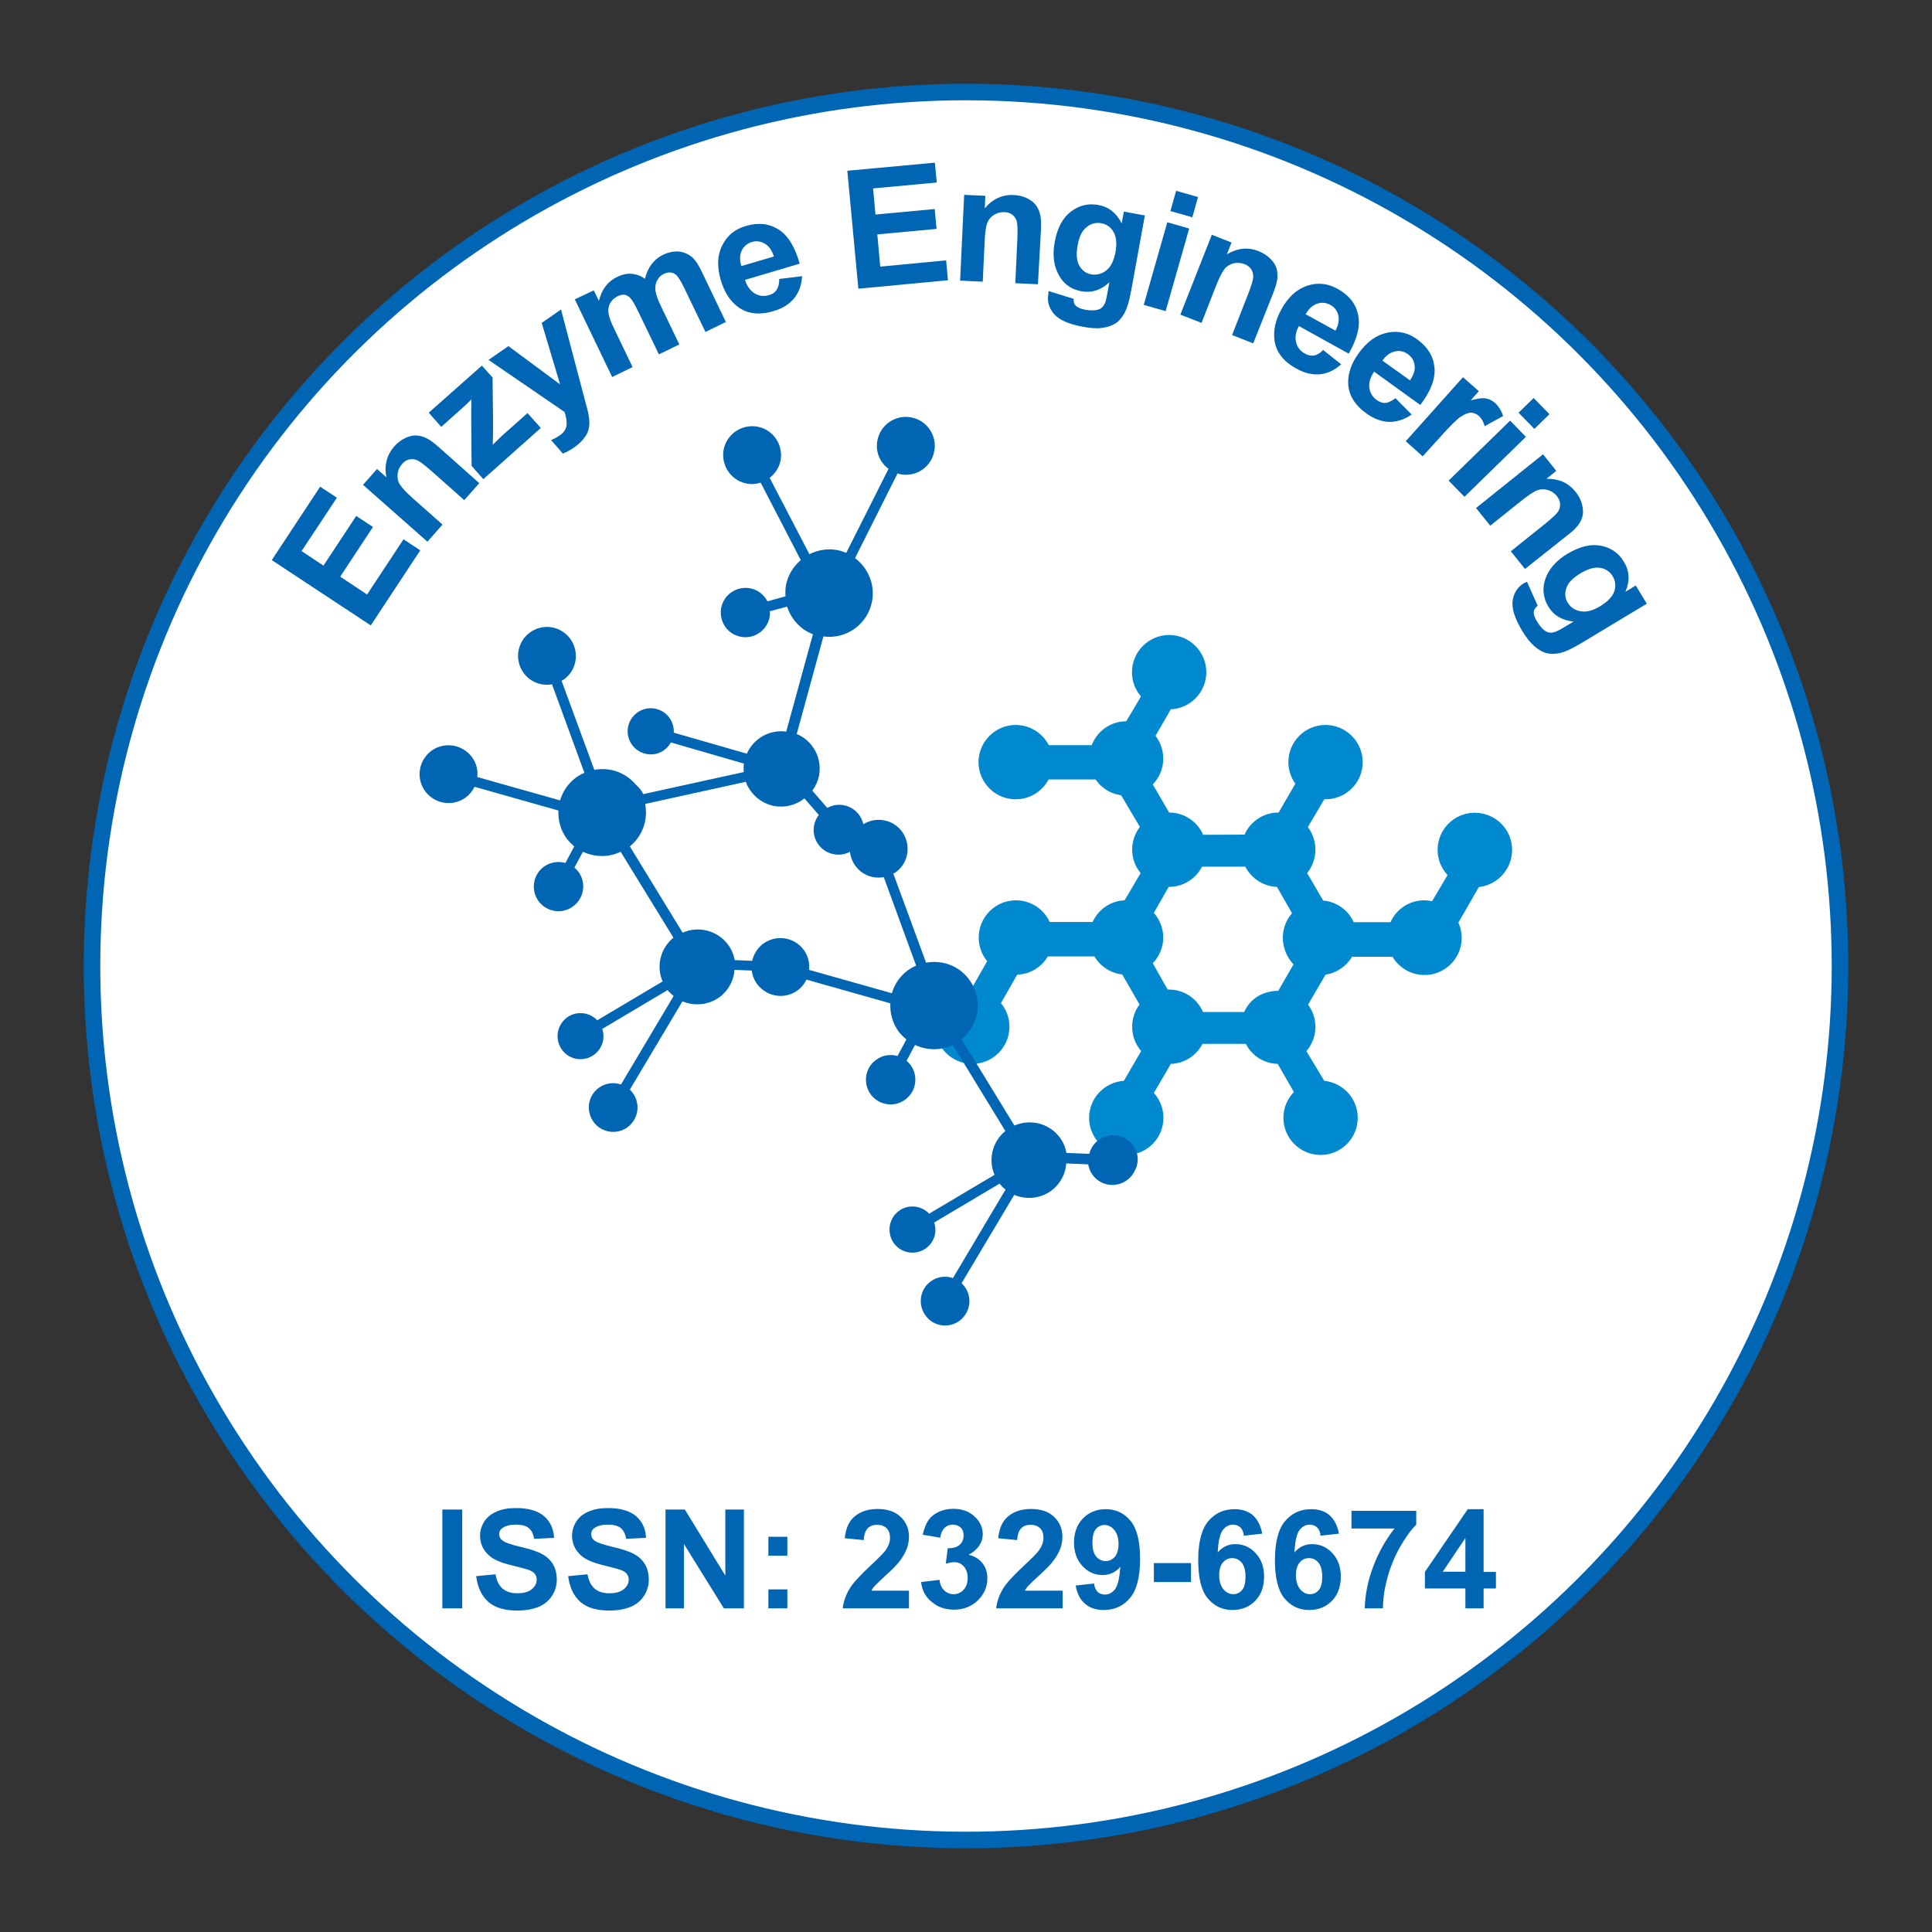 <?xml version="1.0" encoding="utf-8"?>
<!-- Generator: Adobe Illustrator 23.0.2, SVG Export Plug-In . SVG Version: 6.00 Build 0)  -->
<svg version="1.1" id="Layer_1" xmlns="http://www.w3.org/2000/svg" xmlns:xlink="http://www.w3.org/1999/xlink" x="0px" y="0px"
	 viewBox="0 0 105 105" style="enable-background:new 0 0 105 105;" xml:space="preserve">
<rect x="0" y="0" width="105" height="105" fill="#333333" stroke="none"/>
<style type="text/css">
	.st0{fill:#FFFFFF;stroke:#0066B3;stroke-width:0.9;stroke-miterlimit:10;}
	.st1{fill:none;}
	.st2{fill:#0066B3;}
	.st3{fill:#0089CF;}
</style>
<ellipse transform="matrix(2.512565e-03 -1 1 2.512565e-03 -0.132 104.868)" class="st0" cx="52.5" cy="52.5" rx="47.5" ry="47.5"/>
<g>
	<path class="st1" d="M89.7,52.5c0,20.54-16.65,37.2-37.2,37.2S15.3,73.04,15.3,52.5c0-20.54,16.65-37.2,37.2-37.2
		S89.7,31.96,89.7,52.5z"/>
	<path class="st2" d="M20.15,33.99l-5.38-3.55l2.63-3.99l0.91,0.6l-1.92,2.9l1.19,0.79l1.78-2.7l0.91,0.6l-1.78,2.7l1.46,0.97
		l1.98-3l0.91,0.6L20.15,33.99z"/>
	<path class="st2" d="M26.05,26.26l-0.82,0.92l-1.78-1.58c-0.38-0.33-0.64-0.53-0.78-0.59c-0.15-0.06-0.29-0.07-0.43-0.04
		c-0.14,0.03-0.27,0.11-0.38,0.24c-0.14,0.16-0.23,0.34-0.25,0.55s0.01,0.4,0.12,0.57s0.35,0.44,0.74,0.78l1.58,1.4l-0.82,0.93
		l-3.5-3.09l0.76-0.86l0.51,0.45c-0.13-0.65,0.02-1.21,0.43-1.68c0.18-0.2,0.38-0.36,0.61-0.46c0.22-0.1,0.43-0.15,0.62-0.13
		c0.19,0.01,0.37,0.07,0.55,0.16s0.4,0.26,0.67,0.5L26.05,26.26z"/>
	<path class="st2" d="M26.27,26.04l-0.64-0.72l-0.02-2.66c0-0.44,0-0.75,0.01-0.95c-0.1,0.1-0.24,0.23-0.41,0.39l-1.23,1.1
		l-0.68-0.77l2.89-2.56l0.58,0.65l0.03,2.72l-0.02,0.93c0.24-0.24,0.4-0.39,0.46-0.45l1.43-1.27l0.72,0.81L26.27,26.04z"/>
	<path class="st2" d="M26.55,19.56l1.08-0.75l2.81,2.08l-1-3.34l1.05-0.73l1.22,4.63l0.22,0.83c0.07,0.29,0.1,0.52,0.1,0.69
		c0,0.17-0.02,0.33-0.08,0.48c-0.05,0.15-0.14,0.29-0.27,0.44s-0.28,0.29-0.47,0.42c-0.19,0.14-0.4,0.25-0.62,0.34l-0.64-0.73
		c0.18-0.08,0.33-0.16,0.46-0.25c0.24-0.16,0.36-0.35,0.38-0.57c0.02-0.22-0.02-0.45-0.11-0.71L26.55,19.56z"/>
	<path class="st2" d="M31.24,16.27l1.03-0.49l0.28,0.57c0.15-0.62,0.48-1.06,0.99-1.3c0.27-0.13,0.53-0.19,0.78-0.17
		c0.25,0.02,0.49,0.1,0.73,0.27c0.08-0.31,0.2-0.58,0.36-0.79c0.16-0.21,0.36-0.38,0.6-0.5c0.31-0.15,0.6-0.21,0.87-0.19
		c0.27,0.02,0.52,0.13,0.75,0.32c0.16,0.14,0.34,0.41,0.53,0.82l1.29,2.69l-1.11,0.54l-1.16-2.4c-0.2-0.42-0.37-0.67-0.5-0.75
		c-0.18-0.11-0.38-0.11-0.59-0.01c-0.16,0.07-0.28,0.19-0.37,0.35s-0.12,0.35-0.1,0.56c0.03,0.21,0.14,0.52,0.33,0.91l0.97,2.02
		l-1.11,0.54l-1.11-2.3c-0.2-0.41-0.34-0.66-0.44-0.76c-0.1-0.1-0.2-0.16-0.31-0.18c-0.11-0.02-0.24,0.01-0.38,0.08
		c-0.17,0.08-0.3,0.2-0.4,0.36c-0.09,0.16-0.13,0.34-0.1,0.54c0.02,0.2,0.13,0.51,0.33,0.91l0.98,2.04l-1.11,0.54L31.24,16.27z"/>
	<path class="st2" d="M42.35,15.16l1.24-0.15c-0.02,0.48-0.17,0.88-0.43,1.2c-0.26,0.32-0.64,0.56-1.13,0.7
		c-0.78,0.23-1.43,0.15-1.95-0.25c-0.42-0.32-0.71-0.79-0.9-1.41c-0.22-0.74-0.2-1.38,0.07-1.91c0.26-0.53,0.69-0.89,1.29-1.06
		c0.67-0.2,1.26-0.13,1.77,0.19s0.9,0.95,1.15,1.86l-2.97,0.88c0.11,0.35,0.29,0.59,0.53,0.74c0.24,0.14,0.5,0.17,0.77,0.09
		c0.19-0.05,0.33-0.15,0.42-0.29C42.31,15.59,42.35,15.4,42.35,15.16z M42.06,13.94c-0.11-0.34-0.27-0.57-0.5-0.7
		s-0.45-0.16-0.69-0.09c-0.26,0.08-0.44,0.23-0.56,0.47c-0.11,0.24-0.12,0.52-0.02,0.84L42.06,13.94z"/>
	<path class="st2" d="M46.65,15.69l-0.6-6.41l4.76-0.44l0.1,1.08l-3.46,0.32l0.13,1.42l3.22-0.3l0.1,1.08l-3.22,0.3l0.16,1.75
		l3.58-0.34l0.1,1.08L46.65,15.69z"/>
	<path class="st2" d="M56.41,15.45l-1.23-0.06l0.11-2.38c0.02-0.5,0.01-0.83-0.03-0.98s-0.13-0.27-0.24-0.36s-0.26-0.14-0.42-0.14
		c-0.21-0.01-0.41,0.04-0.58,0.15c-0.18,0.11-0.3,0.26-0.37,0.45c-0.07,0.19-0.12,0.55-0.14,1.07l-0.1,2.11l-1.23-0.06l0.22-4.66
		l1.15,0.05l-0.03,0.68c0.43-0.51,0.96-0.75,1.57-0.72c0.27,0.01,0.52,0.07,0.74,0.18c0.22,0.11,0.38,0.24,0.49,0.4
		c0.11,0.16,0.18,0.33,0.22,0.53s0.05,0.47,0.03,0.83L56.41,15.45z"/>
	<path class="st2" d="M56.99,15.82l1.36,0.42c-0.01,0.17,0.03,0.29,0.1,0.36c0.1,0.11,0.27,0.18,0.52,0.23
		c0.32,0.06,0.56,0.05,0.74-0.01c0.12-0.04,0.22-0.13,0.3-0.26c0.06-0.09,0.11-0.28,0.16-0.55l0.12-0.67
		c-0.45,0.43-0.96,0.59-1.51,0.49c-0.62-0.11-1.06-0.46-1.32-1.05c-0.21-0.46-0.25-1-0.14-1.62c0.14-0.77,0.43-1.32,0.88-1.66
		s0.94-0.46,1.49-0.36c0.57,0.1,0.99,0.44,1.27,1l0.12-0.64l1.14,0.21l-0.75,4.12c-0.1,0.54-0.22,0.94-0.36,1.19
		c-0.14,0.25-0.3,0.44-0.49,0.56c-0.19,0.12-0.43,0.2-0.71,0.24c-0.29,0.04-0.63,0.02-1.05-0.06c-0.78-0.14-1.31-0.38-1.58-0.7
		c-0.28-0.33-0.38-0.69-0.3-1.1C56.97,15.92,56.98,15.87,56.99,15.82z M58.57,13.32c-0.09,0.49-0.06,0.86,0.09,1.12
		s0.36,0.42,0.64,0.47c0.3,0.05,0.57-0.02,0.82-0.21c0.25-0.19,0.41-0.52,0.5-0.98c0.09-0.48,0.05-0.85-0.1-1.11
		c-0.15-0.27-0.38-0.43-0.68-0.48c-0.29-0.05-0.55,0.02-0.78,0.21C58.81,12.53,58.65,12.86,58.57,13.32z"/>
	<path class="st2" d="M62.16,16.57l1.28-4.49l1.19,0.34l-1.28,4.49L62.16,16.57z M63.61,11.47l0.31-1.1l1.19,0.34l-0.31,1.1
		L63.61,11.47z"/>
	<path class="st2" d="M68.11,18.66l-1.15-0.45l0.87-2.22c0.18-0.47,0.28-0.78,0.28-0.94c0-0.16-0.03-0.3-0.11-0.42
		c-0.08-0.12-0.2-0.21-0.35-0.27c-0.2-0.08-0.4-0.09-0.6-0.05c-0.2,0.05-0.37,0.15-0.5,0.31c-0.13,0.16-0.29,0.48-0.48,0.96
		l-0.77,1.97l-1.15-0.45l1.71-4.34l1.07,0.42l-0.25,0.64c0.57-0.34,1.15-0.4,1.72-0.17c0.25,0.1,0.47,0.24,0.64,0.41
		c0.17,0.17,0.29,0.35,0.34,0.54c0.05,0.18,0.06,0.37,0.04,0.57c-0.03,0.2-0.11,0.46-0.24,0.8L68.11,18.66z"/>
	<path class="st2" d="M71.91,19.02l0.98,0.78c-0.36,0.32-0.74,0.5-1.15,0.54c-0.41,0.04-0.84-0.06-1.29-0.31
		c-0.71-0.39-1.11-0.91-1.19-1.57c-0.06-0.52,0.06-1.06,0.37-1.63c0.37-0.68,0.84-1.11,1.41-1.3c0.57-0.19,1.12-0.13,1.66,0.17
		c0.61,0.34,0.98,0.8,1.11,1.4c0.13,0.6-0.04,1.3-0.51,2.12l-2.71-1.5c-0.17,0.32-0.22,0.62-0.15,0.89s0.23,0.47,0.48,0.61
		c0.17,0.09,0.34,0.13,0.5,0.1C71.57,19.3,71.74,19.2,71.91,19.02z M72.58,17.97c0.17-0.32,0.21-0.6,0.15-0.85
		c-0.06-0.25-0.21-0.43-0.43-0.55c-0.24-0.13-0.48-0.15-0.73-0.06c-0.25,0.09-0.45,0.28-0.61,0.57L72.58,17.97z"/>
	<path class="st2" d="M75.84,21.64l0.88,0.89c-0.39,0.27-0.8,0.4-1.21,0.4c-0.41-0.01-0.83-0.16-1.25-0.46
		c-0.66-0.48-0.99-1.04-0.99-1.7c0-0.52,0.19-1.05,0.57-1.57c0.45-0.63,0.97-1,1.56-1.12c0.58-0.12,1.13,0,1.63,0.37
		c0.56,0.41,0.87,0.91,0.93,1.52s-0.2,1.29-0.77,2.04l-2.51-1.81c-0.21,0.3-0.29,0.59-0.26,0.87c0.04,0.28,0.17,0.5,0.4,0.67
		c0.16,0.11,0.32,0.17,0.49,0.16C75.47,21.87,75.65,21.79,75.84,21.64z M76.63,20.67c0.2-0.29,0.29-0.57,0.25-0.82
		c-0.03-0.25-0.15-0.45-0.36-0.6c-0.22-0.16-0.46-0.21-0.71-0.15c-0.26,0.06-0.48,0.22-0.68,0.5L76.63,20.67z"/>
	<path class="st2" d="M77.32,24.8l-0.92-0.82l3.11-3.48l0.86,0.76l-0.44,0.5c0.36-0.1,0.63-0.14,0.81-0.11
		c0.18,0.03,0.35,0.11,0.5,0.24c0.21,0.19,0.36,0.43,0.45,0.72l-1,0.55c-0.07-0.24-0.17-0.42-0.3-0.54
		c-0.13-0.12-0.27-0.18-0.42-0.19c-0.15-0.01-0.34,0.06-0.56,0.2c-0.22,0.14-0.59,0.51-1.12,1.1L77.32,24.8z"/>
	<path class="st2" d="M78.73,26.12l3.34-3.26l0.86,0.88l-3.34,3.26L78.73,26.12z M82.53,22.43l0.82-0.8l0.86,0.88l-0.82,0.8
		L82.53,22.43z"/>
	<path class="st2" d="M82.88,30.92l-0.77-0.96l1.86-1.49c0.39-0.32,0.63-0.54,0.71-0.67c0.08-0.13,0.12-0.27,0.11-0.42
		c-0.01-0.14-0.07-0.28-0.17-0.41c-0.13-0.17-0.3-0.28-0.5-0.34c-0.2-0.06-0.39-0.05-0.58,0.02c-0.19,0.07-0.49,0.27-0.9,0.6
		l-1.65,1.32l-0.77-0.96l3.64-2.92l0.72,0.9l-0.53,0.43c0.67-0.01,1.19,0.22,1.58,0.71c0.17,0.21,0.29,0.44,0.35,0.68
		c0.06,0.24,0.07,0.45,0.03,0.63c-0.05,0.19-0.13,0.36-0.25,0.51c-0.12,0.16-0.32,0.35-0.61,0.57L82.88,30.92z"/>
	<path class="st2" d="M82.99,31.62l0.58,1.3c-0.13,0.1-0.2,0.21-0.21,0.31c-0.02,0.15,0.04,0.33,0.17,0.54
		c0.17,0.28,0.33,0.46,0.5,0.55c0.11,0.06,0.24,0.08,0.39,0.05c0.11-0.02,0.28-0.1,0.52-0.24l0.58-0.35
		c-0.62-0.06-1.08-0.33-1.37-0.81c-0.32-0.54-0.35-1.1-0.09-1.69c0.21-0.46,0.58-0.85,1.12-1.18c0.67-0.4,1.28-0.55,1.83-0.44
		c0.55,0.11,0.97,0.4,1.25,0.88c0.3,0.49,0.33,1.03,0.08,1.62l0.56-0.34l0.6,0.99l-3.59,2.16c-0.47,0.28-0.85,0.46-1.13,0.52
		c-0.28,0.06-0.53,0.06-0.75,0s-0.43-0.19-0.65-0.38s-0.43-0.46-0.65-0.82c-0.41-0.68-0.58-1.23-0.52-1.65s0.27-0.74,0.63-0.96
		C82.9,31.67,82.94,31.64,82.99,31.62z M85.91,31.15c-0.42,0.25-0.69,0.52-0.78,0.81c-0.1,0.28-0.08,0.54,0.07,0.79
		c0.16,0.26,0.39,0.42,0.7,0.47c0.31,0.06,0.66-0.03,1.06-0.27c0.41-0.25,0.67-0.52,0.77-0.81c0.1-0.29,0.07-0.57-0.09-0.83
		c-0.15-0.25-0.38-0.4-0.67-0.45S86.31,30.91,85.91,31.15z"/>
</g>
<g>
	<path class="st2" d="M24.04,87.41v-5.37h1.08v5.37H24.04z"/>
	<path class="st2" d="M25.88,85.66l1.05-0.1c0.06,0.35,0.19,0.61,0.39,0.78s0.46,0.25,0.79,0.25c0.35,0,0.61-0.07,0.79-0.22
		c0.18-0.15,0.27-0.32,0.27-0.52c0-0.13-0.04-0.23-0.11-0.32c-0.07-0.09-0.2-0.17-0.39-0.23c-0.13-0.04-0.42-0.12-0.87-0.23
		c-0.58-0.14-0.99-0.32-1.22-0.53c-0.33-0.3-0.49-0.66-0.49-1.08c0-0.27,0.08-0.53,0.23-0.77c0.16-0.24,0.38-0.42,0.67-0.54
		c0.29-0.13,0.64-0.19,1.06-0.19c0.67,0,1.18,0.15,1.52,0.44c0.34,0.3,0.52,0.69,0.54,1.18l-1.08,0.05
		c-0.05-0.28-0.15-0.47-0.3-0.59c-0.15-0.12-0.38-0.18-0.69-0.18c-0.31,0-0.56,0.06-0.74,0.19c-0.12,0.08-0.17,0.19-0.17,0.33
		c0,0.13,0.05,0.24,0.16,0.33c0.14,0.12,0.47,0.23,1,0.36c0.53,0.12,0.92,0.25,1.17,0.39c0.25,0.13,0.45,0.32,0.59,0.55
		s0.21,0.52,0.21,0.86c0,0.31-0.09,0.6-0.26,0.86s-0.41,0.47-0.73,0.6s-0.7,0.2-1.17,0.2c-0.68,0-1.2-0.16-1.56-0.47
		C26.17,86.72,25.95,86.26,25.88,85.66z"/>
	<path class="st2" d="M30.88,85.66l1.05-0.1c0.06,0.35,0.19,0.61,0.39,0.78s0.46,0.25,0.79,0.25c0.35,0,0.61-0.07,0.79-0.22
		c0.18-0.15,0.27-0.32,0.27-0.52c0-0.13-0.04-0.23-0.11-0.32c-0.07-0.09-0.2-0.17-0.39-0.23c-0.13-0.04-0.42-0.12-0.87-0.23
		c-0.58-0.14-0.99-0.32-1.22-0.53c-0.33-0.3-0.49-0.66-0.49-1.08c0-0.27,0.08-0.53,0.23-0.77c0.16-0.24,0.38-0.42,0.67-0.54
		c0.29-0.13,0.64-0.19,1.06-0.19c0.67,0,1.18,0.15,1.52,0.44c0.34,0.3,0.52,0.69,0.54,1.18l-1.08,0.05
		c-0.05-0.28-0.15-0.47-0.3-0.59c-0.15-0.12-0.38-0.18-0.69-0.18c-0.31,0-0.56,0.06-0.74,0.19c-0.12,0.08-0.17,0.19-0.17,0.33
		c0,0.13,0.05,0.24,0.16,0.33c0.14,0.12,0.47,0.23,1,0.36c0.53,0.12,0.92,0.25,1.17,0.39c0.25,0.13,0.45,0.32,0.59,0.55
		s0.21,0.52,0.21,0.86c0,0.31-0.09,0.6-0.26,0.86s-0.41,0.47-0.73,0.6s-0.7,0.2-1.17,0.2c-0.68,0-1.2-0.16-1.56-0.47
		C31.17,86.72,30.95,86.26,30.88,85.66z"/>
	<path class="st2" d="M36.17,87.41v-5.37h1.05l2.2,3.59v-3.59h1.01v5.37h-1.09l-2.17-3.5v3.5H36.17z"/>
	<path class="st2" d="M41.76,84.55v-1.03h1.03v1.03H41.76z M41.76,87.41v-1.03h1.03v1.03H41.76z"/>
	<path class="st2" d="M49.4,86.45v0.96H45.8c0.04-0.36,0.16-0.7,0.35-1.03s0.58-0.75,1.16-1.29c0.46-0.43,0.75-0.72,0.85-0.88
		c0.14-0.21,0.21-0.42,0.21-0.63c0-0.23-0.06-0.41-0.19-0.53s-0.29-0.18-0.51-0.18c-0.21,0-0.39,0.06-0.51,0.19
		c-0.13,0.13-0.2,0.34-0.22,0.64l-1.03-0.1c0.06-0.57,0.25-0.97,0.58-1.22c0.32-0.25,0.72-0.37,1.21-0.37
		c0.53,0,0.95,0.14,1.25,0.43c0.3,0.29,0.45,0.64,0.45,1.07c0,0.24-0.04,0.47-0.13,0.69s-0.22,0.45-0.41,0.69
		c-0.13,0.16-0.35,0.39-0.67,0.68c-0.33,0.3-0.53,0.5-0.62,0.59s-0.16,0.19-0.21,0.29H49.4z"/>
	<path class="st2" d="M50.06,85.98l1-0.12c0.03,0.25,0.12,0.45,0.26,0.58c0.14,0.13,0.31,0.2,0.51,0.2c0.21,0,0.39-0.08,0.54-0.24
		c0.15-0.16,0.22-0.38,0.22-0.65c0-0.26-0.07-0.46-0.21-0.62c-0.14-0.15-0.31-0.23-0.51-0.23c-0.13,0-0.29,0.03-0.47,0.08l0.11-0.84
		c0.28,0.01,0.49-0.05,0.64-0.18s0.22-0.3,0.22-0.51c0-0.18-0.05-0.33-0.16-0.43s-0.25-0.16-0.43-0.16c-0.18,0-0.33,0.06-0.45,0.18
		c-0.12,0.12-0.2,0.3-0.23,0.53l-0.95-0.16c0.07-0.32,0.17-0.58,0.3-0.78c0.13-0.19,0.32-0.35,0.56-0.46
		c0.24-0.11,0.5-0.17,0.8-0.17c0.51,0,0.91,0.16,1.22,0.48c0.25,0.26,0.38,0.56,0.38,0.89c0,0.47-0.26,0.85-0.77,1.13
		c0.31,0.07,0.55,0.21,0.74,0.44s0.28,0.51,0.28,0.83c0,0.47-0.17,0.87-0.52,1.21c-0.34,0.33-0.77,0.5-1.29,0.5
		c-0.49,0-0.89-0.14-1.21-0.42C50.3,86.8,50.11,86.43,50.06,85.98z"/>
	<path class="st2" d="M57.75,86.45v0.96h-3.61c0.04-0.36,0.16-0.7,0.35-1.03s0.58-0.75,1.16-1.29c0.46-0.43,0.75-0.72,0.85-0.88
		c0.14-0.21,0.21-0.42,0.21-0.63c0-0.23-0.06-0.41-0.19-0.53s-0.29-0.18-0.51-0.18c-0.21,0-0.39,0.06-0.51,0.19
		c-0.13,0.13-0.2,0.34-0.22,0.64l-1.03-0.1c0.06-0.57,0.25-0.97,0.58-1.22c0.32-0.25,0.72-0.37,1.21-0.37
		c0.53,0,0.95,0.14,1.25,0.43c0.3,0.29,0.45,0.64,0.45,1.07c0,0.24-0.04,0.47-0.13,0.69s-0.22,0.45-0.41,0.69
		c-0.13,0.16-0.35,0.39-0.67,0.68c-0.33,0.3-0.53,0.5-0.62,0.59s-0.16,0.19-0.21,0.29H57.75z"/>
	<path class="st2" d="M58.46,86.17l1-0.11c0.02,0.2,0.09,0.35,0.19,0.45s0.24,0.15,0.41,0.15c0.21,0,0.39-0.1,0.54-0.29
		c0.15-0.2,0.24-0.6,0.29-1.22c-0.26,0.3-0.58,0.45-0.97,0.45c-0.42,0-0.79-0.16-1.09-0.49c-0.31-0.33-0.46-0.75-0.46-1.27
		c0-0.54,0.16-0.98,0.49-1.32c0.32-0.33,0.74-0.5,1.24-0.5c0.54,0,0.99,0.21,1.34,0.63c0.35,0.42,0.52,1.11,0.52,2.08
		c0,0.98-0.18,1.69-0.55,2.12c-0.36,0.43-0.84,0.65-1.42,0.65c-0.42,0-0.76-0.11-1.02-0.34C58.7,86.94,58.54,86.61,58.46,86.17z
		 M60.79,83.92c0-0.33-0.08-0.59-0.23-0.77c-0.15-0.18-0.33-0.27-0.53-0.27c-0.19,0-0.35,0.08-0.47,0.22
		c-0.13,0.15-0.19,0.4-0.19,0.74c0,0.35,0.07,0.6,0.21,0.76s0.31,0.24,0.51,0.24c0.2,0,0.36-0.08,0.5-0.23
		C60.72,84.45,60.79,84.22,60.79,83.92z"/>
	<path class="st2" d="M62.71,85.98v-1.03h2.02v1.03H62.71z"/>
	<path class="st2" d="M68.6,83.35l-1,0.11c-0.02-0.21-0.09-0.36-0.19-0.45s-0.24-0.15-0.4-0.15c-0.22,0-0.4,0.1-0.55,0.29
		s-0.25,0.6-0.28,1.22c0.26-0.3,0.57-0.45,0.96-0.45c0.43,0,0.8,0.16,1.1,0.49c0.31,0.33,0.46,0.75,0.46,1.27
		c0,0.55-0.16,0.99-0.48,1.32s-0.74,0.5-1.24,0.5c-0.54,0-0.99-0.21-1.34-0.63c-0.35-0.42-0.52-1.11-0.52-2.07
		c0-0.98,0.18-1.69,0.55-2.13c0.36-0.43,0.84-0.65,1.42-0.65c0.41,0,0.75,0.11,1.01,0.34C68.35,82.59,68.52,82.92,68.6,83.35z
		 M66.26,85.6c0,0.33,0.08,0.59,0.23,0.77c0.15,0.18,0.33,0.27,0.53,0.27c0.19,0,0.35-0.07,0.48-0.22c0.13-0.15,0.19-0.39,0.19-0.73
		c0-0.35-0.07-0.6-0.21-0.77c-0.14-0.16-0.31-0.24-0.51-0.24c-0.2,0-0.37,0.08-0.5,0.23C66.33,85.07,66.26,85.3,66.26,85.6z"/>
	<path class="st2" d="M72.77,83.35l-1,0.11c-0.02-0.21-0.09-0.36-0.19-0.45s-0.24-0.15-0.4-0.15c-0.22,0-0.4,0.1-0.55,0.29
		s-0.25,0.6-0.28,1.22c0.26-0.3,0.57-0.45,0.96-0.45c0.43,0,0.8,0.16,1.1,0.49c0.31,0.33,0.46,0.75,0.46,1.27
		c0,0.55-0.16,0.99-0.48,1.32s-0.74,0.5-1.24,0.5c-0.54,0-0.99-0.21-1.34-0.63c-0.35-0.42-0.52-1.11-0.52-2.07
		c0-0.98,0.18-1.69,0.55-2.13c0.36-0.43,0.84-0.65,1.42-0.65c0.41,0,0.75,0.11,1.01,0.34C72.52,82.59,72.69,82.92,72.77,83.35z
		 M70.43,85.6c0,0.33,0.08,0.59,0.23,0.77c0.15,0.18,0.33,0.27,0.53,0.27c0.19,0,0.35-0.07,0.48-0.22c0.13-0.15,0.19-0.39,0.19-0.73
		c0-0.35-0.07-0.6-0.21-0.77c-0.14-0.16-0.31-0.24-0.51-0.24c-0.2,0-0.37,0.08-0.5,0.23C70.5,85.07,70.43,85.3,70.43,85.6z"/>
	<path class="st2" d="M73.45,83.07v-0.96h3.52v0.75c-0.29,0.29-0.59,0.7-0.89,1.23c-0.3,0.54-0.53,1.1-0.69,1.71
		c-0.16,0.6-0.23,1.14-0.23,1.61h-0.99c0.02-0.74,0.17-1.5,0.46-2.27c0.29-0.77,0.68-1.46,1.16-2.07H73.45z"/>
	<path class="st2" d="M79.64,87.41v-1.08h-2.2v-0.9l2.33-3.41h0.86v3.41h0.67v0.9h-0.67v1.08H79.64z M79.64,85.42v-1.83l-1.23,1.83
		H79.64z"/>
</g>
<g>
	<g>
		<g>
			<path class="st3" d="M82.18,46.19c0-1.12-0.91-2.02-2.03-2.02c-1.11,0-2.02,0.9-2.02,2.02c0,0.53,0.21,1.01,0.54,1.37l-0.84,1.42
				c-0.14-0.03-0.28-0.05-0.43-0.05c-0.81,0-1.52,0.49-1.83,1.19h-2c-0.29-0.65-0.92-1.11-1.66-1.18l-0.87-1.49
				c0.28-0.35,0.45-0.79,0.45-1.27c0-0.46-0.15-0.88-0.41-1.23l0.89-1.51c0.02,0,0.04,0,0.07,0c1.11,0,2.02-0.9,2.02-2.02
				c0-1.11-0.91-2.02-2.02-2.02c-1.12,0-2.02,0.91-2.02,2.02c0,0.43,0.14,0.84,0.38,1.17l-0.91,1.57h-0.01
				c-0.82,0-1.53,0.49-1.84,1.2l-2.25,0.01c-0.31-0.71-1.02-1.21-1.85-1.21l-0.89-1.53c0.35-0.36,0.57-0.85,0.57-1.4
				c0-0.47-0.16-0.9-0.42-1.24l0.83-1.44c1.07-0.05,1.93-0.93,1.93-2.02c0-1.11-0.91-2.02-2.02-2.02c-1.11,0-2.02,0.91-2.02,2.02
				c0,0.51,0.18,0.96,0.49,1.32l-0.8,1.35h0c-0.86,0-1.59,0.54-1.88,1.3h-2.33c-0.34-0.65-1.01-1.1-1.8-1.1
				c-1.11,0-2.02,0.91-2.02,2.02c0,1.11,0.9,2.02,2.02,2.02c0.78,0,1.45-0.44,1.79-1.08h2.55c0.31,0.46,0.81,0.78,1.39,0.86
				l1.02,1.72c-0.26,0.34-0.42,0.77-0.42,1.23c0,0.49,0.17,0.93,0.46,1.28l-0.87,1.48c-0.77,0.03-1.43,0.5-1.74,1.18h-2.33
				c-0.32-0.7-1.02-1.18-1.84-1.18c-1.11,0-2.02,0.91-2.02,2.02c0,0.48,0.17,0.94,0.46,1.29l-0.88,1.54
				c-1.08,0.04-1.95,0.92-1.95,2.02c0,1.11,0.91,2.02,2.02,2.02c1.12,0,2.02-0.91,2.02-2.02c0-0.49-0.17-0.93-0.46-1.28l0.88-1.55
				c0.71-0.02,1.32-0.41,1.67-0.99h2.53c0.31,0.53,0.87,0.91,1.51,0.98l0.94,1.63c-0.25,0.34-0.4,0.75-0.4,1.21
				c0,0.5,0.18,0.97,0.49,1.32l-0.94,1.62c-1.05,0.07-1.89,0.94-1.89,2.01c0,1.12,0.91,2.02,2.02,2.02c1.12,0,2.02-0.91,2.02-2.02
				c0-0.52-0.2-1-0.52-1.35l0.5-0.86v0.01l0.42-0.73c0.75-0.02,1.4-0.46,1.72-1.09h2.36c0.32,0.64,0.97,1.07,1.73,1.09l0.88,1.53
				c-0.35,0.36-0.57,0.86-0.57,1.4c0,1.12,0.91,2.02,2.02,2.02c1.12,0,2.02-0.91,2.02-2.02c0-1.05-0.8-1.9-1.82-2.01L71,57.13
				c0.3-0.36,0.49-0.81,0.49-1.32c0-0.46-0.15-0.87-0.4-1.21l0.95-1.63c0.61-0.09,1.13-0.46,1.44-0.97h2.2
				c0.35,0.59,1,0.99,1.74,0.99c1.11,0,2.02-0.9,2.02-2.02c0-0.3-0.07-0.58-0.18-0.83l1.11-1.93C81.38,48.1,82.18,47.24,82.18,46.19
				L82.18,46.19z M69.47,53.85c-0.83,0-1.54,0.43-1.85,1.15h-2.24c-0.31-0.72-1.02-1.22-1.85-1.22c-0.02,0-0.05,0-0.07,0l-0.81-1.43
				c0.35-0.36,0.57-0.86,0.57-1.4c0-0.51-0.2-0.98-0.51-1.34l0.81-1.42c0,0,0.01,0.01,0.01,0.01c0.79,0,1.46-0.45,1.8-1.1h2.35
				c0.32,0.63,0.97,1.07,1.72,1.1l0.82,1.43c-0.31,0.35-0.5,0.82-0.5,1.33c0,0.55,0.22,1.08,0.58,1.45L69.47,53.85
				C69.47,53.85,69.47,53.85,69.47,53.85L69.47,53.85z M69.47,53.85"/>
		</g>
	</g>
	<g>
		<g>
			<g>
				<path class="st2" d="M46.9,44.72c-0.2-0.72-0.94-1.13-1.66-0.93c-0.1,0.03-0.19,0.07-0.28,0.12l-0.81-0.94
					c0.18-0.25,0.31-0.53,0.37-0.85c0.16-0.96-0.36-1.87-1.22-2.23l1.45-5.3c1.26,0.17,2.43-0.68,2.65-1.94
					c0.16-0.92-0.24-1.79-0.93-2.32l2.31-4.6c0.06,0.02,0.12,0.03,0.18,0.05c0.86,0.15,1.67-0.42,1.82-1.28
					c0.15-0.85-0.42-1.67-1.28-1.82c-0.85-0.15-1.67,0.42-1.82,1.28c-0.11,0.6,0.15,1.18,0.61,1.52l-2.3,4.57
					c-0.16-0.07-0.34-0.13-0.52-0.16c-0.53-0.09-1.04,0.01-1.48,0.23l-2.16-4.15c0.44-0.34,0.69-0.88,0.6-1.46
					c-0.12-0.86-0.92-1.46-1.78-1.33c-0.86,0.13-1.46,0.92-1.33,1.78c0.13,0.86,0.92,1.46,1.78,1.33c0.08-0.01,0.16-0.04,0.24-0.06
					l2.18,4.21c-0.41,0.35-0.71,0.83-0.81,1.4c-0.03,0.19-0.03,0.39-0.02,0.57l-0.98,0.27c-0.19-0.36-0.53-0.64-0.96-0.71
					c-0.73-0.13-1.43,0.36-1.56,1.09c-0.12,0.73,0.36,1.43,1.09,1.55c0.73,0.13,1.42-0.36,1.55-1.09c0.02-0.1,0.02-0.2,0.01-0.3
					l0.94-0.25c0.21,0.67,0.72,1.24,1.4,1.5l-1.45,5.29c-0.92-0.12-1.78,0.38-2.14,1.2l-3.97-1.14c0.03-0.63-0.4-1.2-1.04-1.31
					c-0.68-0.12-1.33,0.34-1.45,1.02c-0.12,0.68,0.34,1.33,1.02,1.45c0.54,0.1,1.06-0.17,1.31-0.63l3.97,1.15
					c-0.02,0.15-0.02,0.3-0.01,0.46l-5.46,1.2c-0.18-0.39-0.53-0.68-0.98-0.76c-0.73-0.13-1.41,0.36-1.54,1.08
					c-0.13,0.72,0.36,1.41,1.08,1.53c0.72,0.12,1.41-0.36,1.53-1.08c0.01-0.08,0.02-0.16,0.02-0.24l5.46-1.2
					c0.25,0.66,0.82,1.18,1.57,1.32c0.6,0.1,1.18-0.07,1.62-0.42l0.78,0.9c-0.25,0.33-0.35,0.76-0.23,1.18
					c0.2,0.71,0.94,1.13,1.66,0.93C46.69,46.17,47.1,45.43,46.9,44.72L46.9,44.72z M46.9,44.72"/>
			</g>
		</g>
		<g>
			<g>
				<path class="st2" d="M43.09,51.37c-0.66-0.34-1.47-0.09-1.81,0.57c-0.05,0.09-0.08,0.19-0.11,0.29l-1.24-0.05
					c-0.06-0.3-0.17-0.59-0.37-0.85c-0.58-0.77-1.61-1.02-2.46-0.64L34.23,46c0.99-0.8,1.17-2.24,0.4-3.26
					c-0.56-0.75-1.47-1.06-2.33-0.9L30.52,37c0.05-0.03,0.11-0.06,0.15-0.09c0.7-0.52,0.83-1.51,0.31-2.21
					c-0.52-0.69-1.5-0.84-2.2-0.31c-0.69,0.52-0.83,1.51-0.31,2.2c0.37,0.49,0.96,0.7,1.53,0.6l1.76,4.81
					c-0.16,0.07-0.32,0.16-0.47,0.27c-0.43,0.32-0.71,0.76-0.85,1.23l-4.5-1.27c0.06-0.55-0.17-1.1-0.66-1.44
					c-0.71-0.5-1.7-0.33-2.19,0.38c-0.5,0.71-0.33,1.7,0.39,2.19c0.71,0.5,1.69,0.33,2.19-0.39c0.05-0.07,0.08-0.14,0.12-0.21
					l4.56,1.29c-0.03,0.53,0.12,1.08,0.46,1.54c0.12,0.15,0.26,0.29,0.4,0.41l-0.48,0.9c-0.39-0.11-0.83-0.05-1.18,0.21
					c-0.6,0.45-0.71,1.29-0.27,1.88c0.45,0.59,1.29,0.71,1.88,0.26c0.6-0.45,0.71-1.29,0.27-1.88c-0.06-0.08-0.14-0.15-0.21-0.22
					l0.46-0.86c0.64,0.3,1.4,0.32,2.05,0l2.87,4.67c-0.72,0.59-0.94,1.56-0.59,2.38l-3.55,2.11c-0.43-0.45-1.15-0.53-1.66-0.14
					c-0.55,0.42-0.66,1.2-0.25,1.75c0.41,0.56,1.2,0.67,1.75,0.25c0.44-0.33,0.6-0.89,0.43-1.39l3.55-2.11
					c0.1,0.12,0.21,0.22,0.33,0.32l-2.86,4.81c-0.4-0.14-0.86-0.08-1.22,0.19c-0.59,0.44-0.7,1.27-0.26,1.86
					c0.44,0.58,1.27,0.7,1.85,0.26c0.58-0.44,0.7-1.27,0.27-1.85c-0.05-0.07-0.1-0.12-0.16-0.18l2.86-4.8
					c0.65,0.27,1.43,0.21,2.03-0.24c0.49-0.37,0.76-0.91,0.8-1.47l1.19,0.05c0.07,0.41,0.31,0.77,0.7,0.97
					c0.66,0.34,1.47,0.08,1.81-0.58C44,52.52,43.74,51.71,43.09,51.37L43.09,51.37z M43.09,51.37"/>
			</g>
		</g>
		<g>
			<g>
				<path class="st2" d="M61.12,61.85c-0.66-0.34-1.47-0.09-1.81,0.57c-0.05,0.09-0.08,0.19-0.11,0.29l-1.24-0.05
					c-0.06-0.3-0.17-0.59-0.37-0.85c-0.58-0.77-1.61-1.01-2.46-0.64l-2.87-4.69c0.99-0.8,1.17-2.24,0.4-3.26
					c-0.56-0.75-1.47-1.06-2.33-0.9l-1.78-4.84c0.05-0.03,0.11-0.06,0.15-0.09c0.7-0.52,0.83-1.51,0.31-2.21
					c-0.52-0.69-1.5-0.83-2.2-0.31c-0.69,0.52-0.83,1.51-0.31,2.2c0.37,0.5,0.96,0.7,1.53,0.6l1.76,4.81
					c-0.16,0.07-0.32,0.16-0.47,0.27c-0.43,0.32-0.71,0.76-0.85,1.23l-4.5-1.27c0.06-0.55-0.17-1.1-0.65-1.44
					c-0.71-0.5-1.7-0.33-2.19,0.38c-0.5,0.71-0.33,1.7,0.39,2.19c0.71,0.5,1.69,0.33,2.19-0.39c0.05-0.07,0.08-0.14,0.12-0.21
					l4.56,1.29c-0.03,0.54,0.12,1.08,0.46,1.55c0.12,0.15,0.26,0.29,0.41,0.41l-0.48,0.9c-0.39-0.11-0.83-0.05-1.18,0.22
					c-0.6,0.44-0.71,1.29-0.27,1.88c0.45,0.59,1.29,0.71,1.88,0.26c0.6-0.45,0.71-1.29,0.27-1.88c-0.06-0.08-0.13-0.15-0.21-0.22
					l0.46-0.86c0.64,0.3,1.4,0.32,2.05,0l2.86,4.68c-0.72,0.58-0.94,1.56-0.59,2.38l-3.55,2.11c-0.43-0.45-1.15-0.53-1.66-0.14
					c-0.55,0.42-0.66,1.2-0.25,1.76c0.41,0.55,1.2,0.66,1.75,0.25c0.44-0.33,0.6-0.89,0.43-1.39l3.55-2.11
					c0.1,0.12,0.21,0.23,0.33,0.32l-2.86,4.81c-0.4-0.14-0.86-0.08-1.22,0.19c-0.59,0.44-0.7,1.27-0.26,1.86
					c0.44,0.59,1.27,0.7,1.85,0.26c0.58-0.44,0.7-1.27,0.26-1.85c-0.05-0.07-0.1-0.12-0.16-0.18l2.86-4.8
					c0.65,0.27,1.43,0.21,2.03-0.24c0.49-0.37,0.76-0.91,0.8-1.47l1.19,0.05c0.07,0.4,0.31,0.77,0.7,0.97
					c0.66,0.34,1.47,0.08,1.81-0.58C62.04,63,61.78,62.19,61.12,61.85L61.12,61.85z M61.12,61.85"/>
			</g>
		</g>
	</g>
</g>
</svg>
